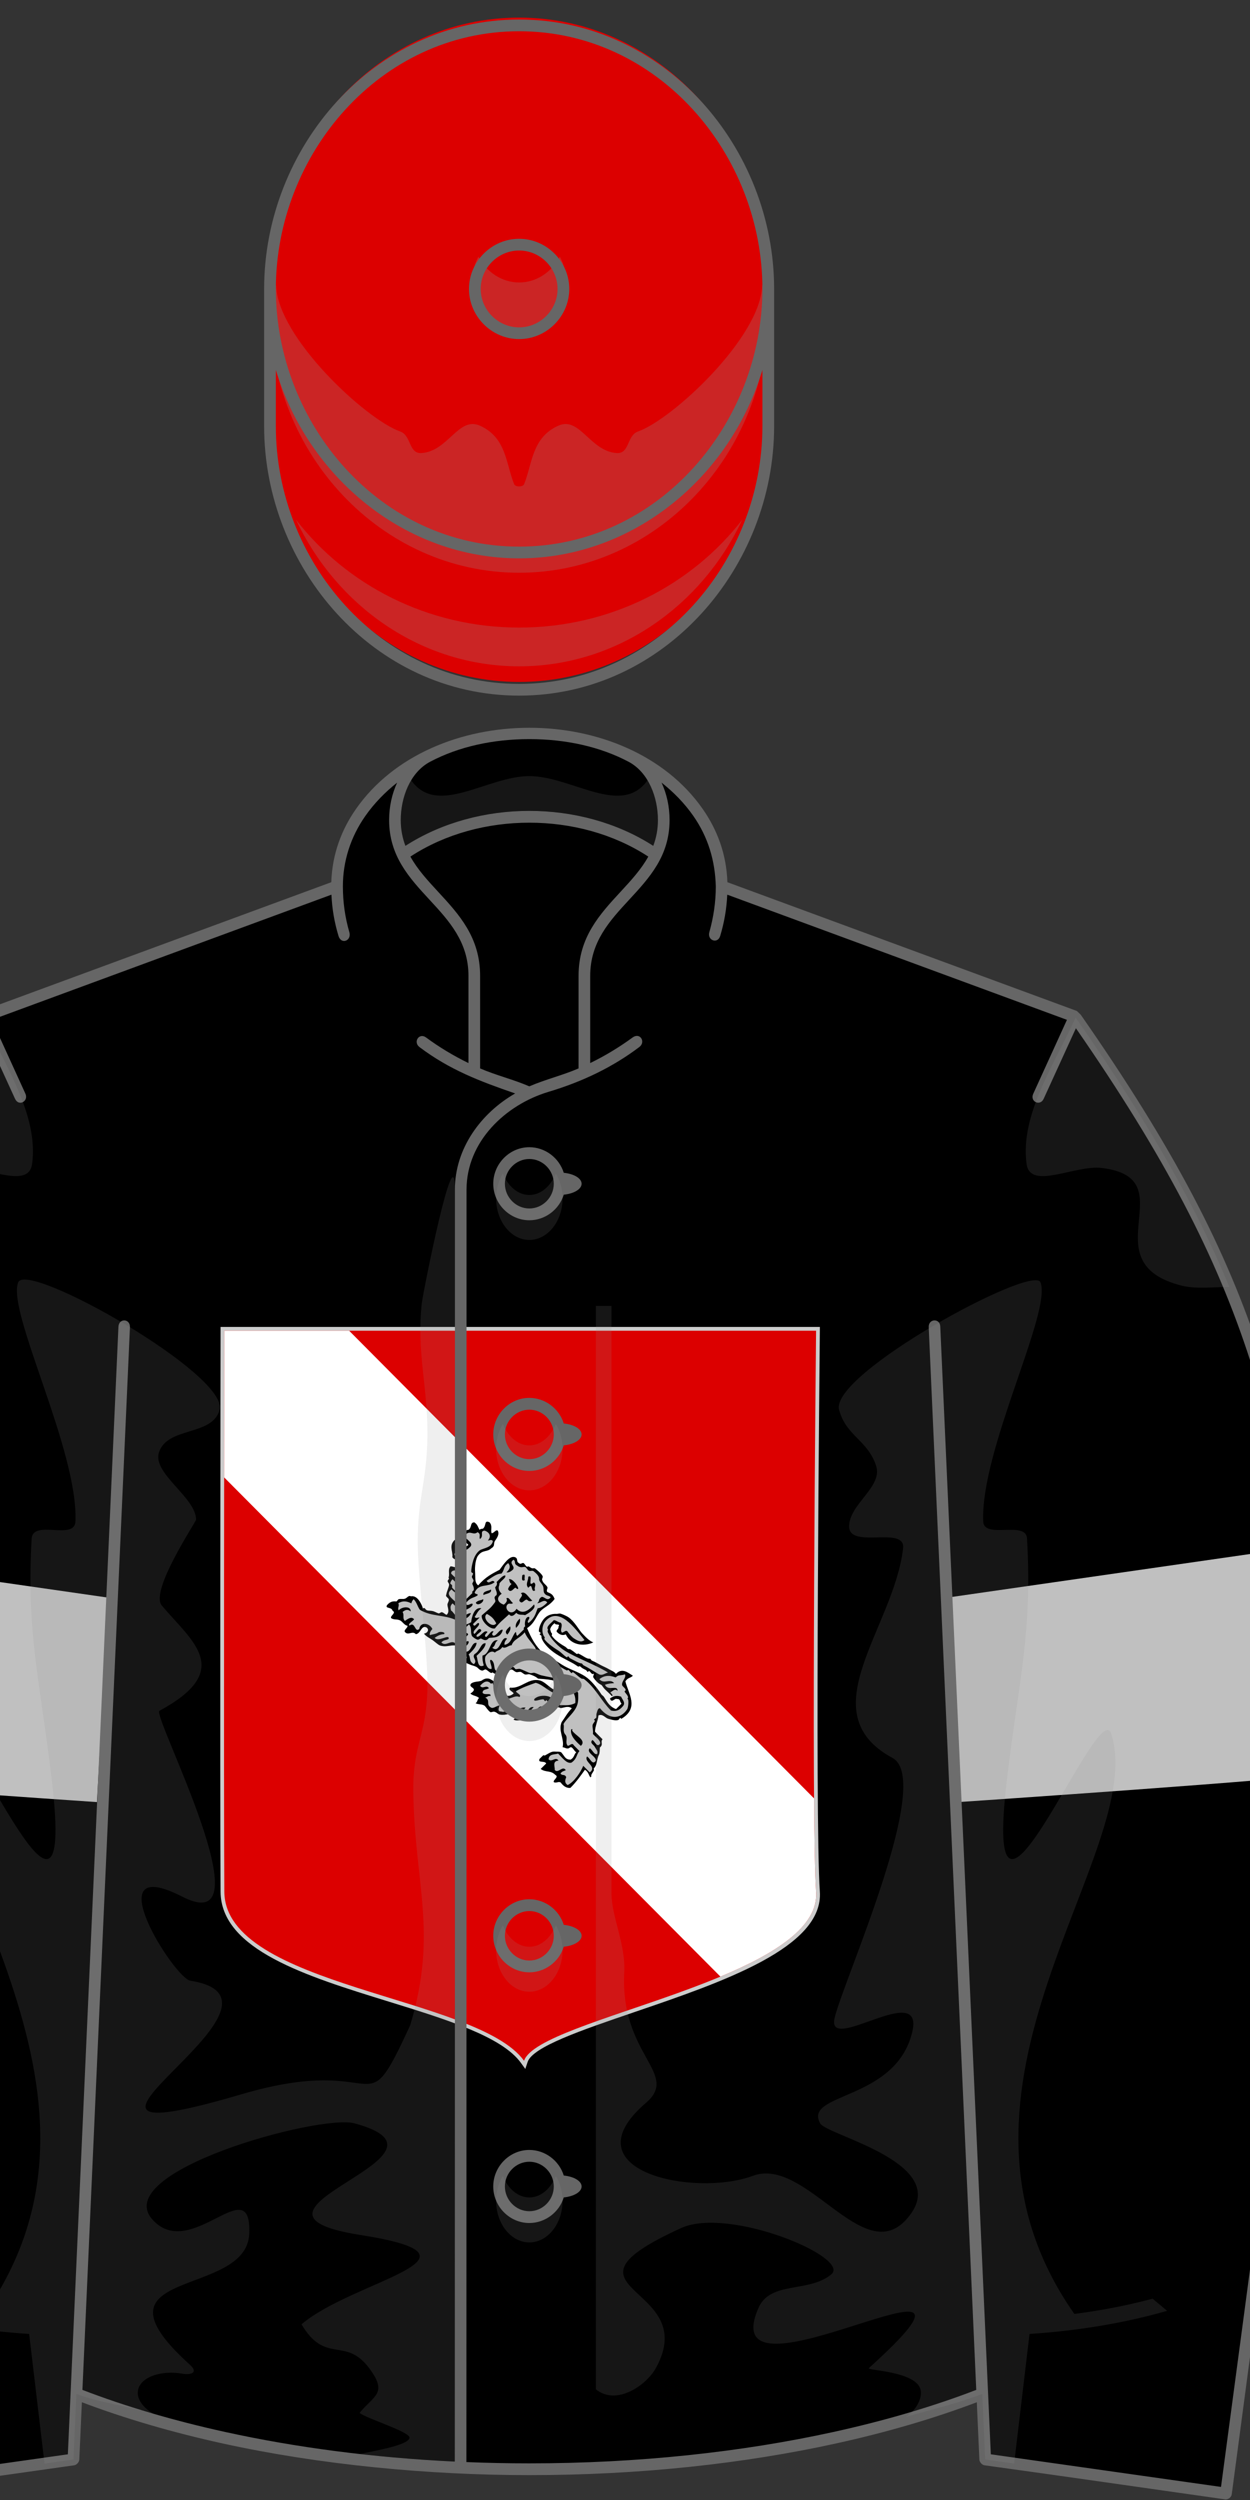 <?xml version="1.0"?>
<!DOCTYPE svg PUBLIC '-//W3C//DTD SVG 1.0//EN'
          'http://www.w3.org/TR/2001/REC-SVG-20010904/DTD/svg10.dtd'>
<svg stroke-dasharray="none" shape-rendering="auto" xmlns="http://www.w3.org/2000/svg" font-family="&apos;Dialog&apos;" text-rendering="auto" fill-opacity="1" contentScriptType="text/ecmascript" color-interpolation="auto" color-rendering="auto" preserveAspectRatio="xMidYMid meet" font-size="12" fill="black" xmlns:xlink="http://www.w3.org/1999/xlink" stroke="black" image-rendering="auto" stroke-miterlimit="10" zoomAndPan="magnify" version="1.0" stroke-linecap="square" stroke-linejoin="miter" contentStyleType="text/css" font-style="normal" stroke-width="1" stroke-dashoffset="0" font-weight="normal" stroke-opacity="1" viewBox="230 200 160 320">
<rect x="230" y="200" width="160" height="320" fill="#333333" stroke="none"/>
<!--Generated by the Batik Graphics2D SVG Generator--><defs id="genericDefs"/>
  <g>
  <defs id="defs1">
    <clipPath clipPathUnits="userSpaceOnUse" id="clipPath1">
      <path d="M227.929 330.111 C204.14 364.205 200.703 381.977 195.739 422.865 L208.585 519.176 L239.403 514.811 L245.914 369.549 L227.929 330.111 ZM367.582 330.111 L349.596 369.549 L356.108 514.811 L386.926 519.176 L399.772 422.865 C394.809 381.977 391.371 364.205 367.582 330.111 Z"/>
      </clipPath>
    </defs>
    <g>
    <path d="M355.731 506.441 L356.107 514.837 L386.925 519.202 L399.771 422.891 C394.808 382.002 391.371 364.231 367.582 330.137 L322.585 313.557 C322.536 300.809 308.787 293.878 297.756 293.878 C286.73 293.878 272.972 300.816 272.926 313.558 L227.929 330.138 C204.139 364.232 200.702 382.003 195.739 422.892 L208.585 519.203 L239.403 514.838 L239.779 506.442 C258.207 513.635 278.124 516.092 297.756 516.092 C317.328 516.092 337.37 513.609 355.731 506.441 L355.731 506.441 Z" stroke="none" fill-rule="evenodd"/>
      <path fill="rgb(204,204,204)" d="M137.638 428.523 C132.588 421.517 117.952 416.995 102.457 412.208 C80.587 405.45 57.972 398.463 57.856 383.049 C57.668 357.96 57.854 235.296 57.856 234.06 L57.857 233.061 L217.009 233.061 L217 234.072 C216.986 235.369 215.639 363.984 216.998 382.969 C218.063 397.848 191.22 407.006 167.538 415.086 C153.754 419.789 140.734 424.232 139.399 428.253 L138.782 430.109 L137.638 428.523 Z" fill-rule="evenodd" transform="translate(253,365) scale(0.482,0.482) translate(-47,-223)" stroke="none"/>
      <path fill="rgb(220,0,0)" d="M216 383.041 C217.667 406.333 142.231 416.544 138.449 427.938 C126 410.667 59.047 408.415 58.857 383.041 C58.667 357.667 58.857 234.062 58.857 234.062 L216 234.062 C216 234.062 214.623 363.795 216 383.041 Z" fill-rule="evenodd" transform="translate(253,365) scale(0.482,0.482) translate(-47,-223)" stroke="none"/>
      <path fill="white" d="M216 383.041 C215.708 378.97 215.541 369.941 215.457 358.255 L91.996 234.062 L58.857 234.062 C58.857 234.062 58.832 250.702 58.809 273.017 L190.598 405.587 C205.042 399.551 216.666 392.339 216 383.041 Z" fill-rule="evenodd" transform="translate(253,365) scale(0.482,0.482) translate(-47,-223)" stroke="none"/>
      <path fill="silver" d="M156.058 352.674 C155.573 351.996 155.591 351.284 154.621 350.643 C153.479 352.239 152.375 353.832 150.754 355.464 C149.855 355.556 148.997 355.139 148.196 354.047 C147.607 353.626 146.926 354.339 146.337 353.916 C146.158 353.306 147.815 352.562 146.758 352.017 C145.527 350.733 144.134 351.425 142.879 350.429 C143.363 349.95 143.848 349.469 144.334 348.989 C143.927 348.131 142.061 348.97 142.561 347.783 C142.861 347.507 143.13 347.192 143.433 346.919 C143.732 346.648 143.845 346.95 143.972 346.878 C145.782 345.865 145.795 345.771 146.994 345.857 C147.385 345.885 147.931 345.795 148.316 346.027 C149.353 347.241 149.369 347.942 150.829 347.982 C151.895 347.282 151.636 346.675 152.327 346.003 C151.726 345.73 151.227 344.19 150.556 344.796 C149.889 345.319 149.316 344.705 148.696 344.665 C149.218 342.4 147.457 340.303 148.437 338.006 C149.343 336.783 149.912 335.585 151.141 334.338 C150.221 333.614 149.198 334.121 148.207 334.285 C147.269 333.766 146.262 334.089 145.27 334.23 C144.591 334.903 143.914 335.576 143.235 336.249 C141.937 336.358 140.762 336.827 139.428 337.06 C139.184 337.104 138.897 336.797 138.643 336.851 C138.215 336.942 137.916 337.402 137.523 337.467 C136.951 337.562 136.18 337.651 135.663 337.335 C136.423 336.657 136.743 336.009 136.624 335.395 C135.06 335.521 133.614 336.292 132.032 335.998 C131.469 335.894 131.398 335.539 130.754 335.289 C130.296 335.114 130.141 335.288 129.678 335.368 C129.217 335.448 128.21 333.793 127.95 333.624 C127.192 333.136 126.343 333.391 125.596 332.994 C126.202 332.507 125.959 332.078 126.512 331.595 C125.764 330.936 124.95 331.083 124.203 330.425 C126.668 328.785 123.332 328.953 124.42 327.74 C125.361 327.129 126.234 327.356 127.153 327.007 C128.104 326.283 129 326.217 129.842 326.812 C131.361 327.358 132.785 332.894 135.696 330.39 C135.497 329.87 134.08 329.44 134.753 328.857 C137.692 329.213 139.575 326.167 142.658 326.945 C144.866 327.504 147.021 331.766 149.226 328.338 C146.959 326.642 144.553 326.644 142.165 326.447 C141.558 325.901 140.677 325.53 139.854 325.28 C139.66 325.221 139.016 325.42 138.779 325.359 C138.22 325.216 138.04 324.798 137.5 324.651 C137.291 324.595 136.67 324.793 136.424 324.73 C135.868 324.585 135.687 324.159 135.146 324.021 C134.921 323.963 134.949 324.249 134.608 324.059 C133.805 323.617 133.453 323.573 132.749 323.928 C132.786 324.549 133.014 325.156 132.863 325.789 C132.146 325.521 130.671 325.274 130.263 324.91 C129.978 324.655 129.905 325.006 129.725 324.95 C129.172 324.78 128.745 324.15 128.2 323.992 C128.075 323.957 127.534 324.332 127.371 324.32 C126.633 324.266 126.243 323.584 125.846 323.361 C125.236 323.025 124.642 322.97 124.03 322.694 C122.982 322.22 122.005 321.914 121.472 321.277 C120.621 320.26 121.031 318.762 120.166 317.632 C118.73 317.539 117.62 318.158 116.154 317.658 C115.611 317.471 114.732 316.608 114.136 316.203 C113.282 315.62 112.493 315.288 111.87 314.499 C112.691 314.462 113.444 313.488 112.538 312.847 C111.108 312.213 111.11 314.41 109.718 314.656 C108.825 313.594 107.72 315.127 106.827 314.064 C106.414 313.56 107.66 312.936 107.496 312.415 C106.61 312.256 106.23 311.323 105.477 310.96 C104.681 310.572 103.72 310.907 103.123 310.329 C102.943 309.718 104.602 308.975 103.544 308.431 C103.242 307.31 101.498 307.952 102.063 306.936 C103.109 305.771 103.874 305.934 104.547 305.955 C104.697 305.959 104.972 305.433 105.129 305.378 C105.676 305.189 106.261 305.382 106.742 305.26 C107.414 305.088 107.757 304.226 108.399 304.606 C110.084 304.238 111.219 306.569 111.609 307.844 C112.073 307.379 112.207 308.145 112.64 308.302 C113.102 308.47 113.487 308.394 113.963 308.473 C114.775 308.609 115.036 308.907 115.778 309.142 C115.913 309.184 116.435 308.776 116.607 308.814 C117.159 308.939 117.366 309.351 117.885 309.522 C118.772 308.714 118.139 307.639 118.105 306.836 C118.088 306.454 118.549 305.846 118.483 305.473 C118.39 304.946 117.508 304.721 117.787 304.19 C117.949 303.187 118.579 302.053 118.543 301.462 C118.509 300.92 117.848 300.721 118.383 300.139 C118.706 299.79 118.357 299.853 118.427 299.601 C118.739 298.488 118.157 297.489 118.938 296.626 C119.83 296.618 120.642 297.568 121.67 295.893 C121.759 294.415 120.141 295.382 119.404 294.189 C119.655 292.657 118.366 291.238 120.045 289.602 C120.435 289.831 120.623 290.401 121.032 290.598 C121.159 290.659 121.93 290.435 122.108 290.52 C122.492 290.702 122.003 291.373 122.558 291.555 C122.751 291.618 123.425 291.155 123.677 290.939 C123 290.187 121.902 289.466 121.991 288.659 C123.03 287.876 122.59 286.989 123.736 286.929 C124.691 286.122 124.075 285.011 125.234 284.95 C126.204 285.592 126.185 286.305 126.672 286.982 C126.801 286.591 127.442 286.698 127.501 286.655 C128.54 285.87 127.758 284.277 129.246 284.925 C130.142 285.839 129.528 286.863 129.811 287.821 C130.332 287.989 130.967 286.749 131.468 287.166 C131.98 288.186 131.206 289.135 130.712 289.893 C130.247 290.604 130.849 291.198 129.752 291.832 C128.498 293.004 127.416 292.071 126.104 293.967 C125.333 295.432 125.384 297.512 125.462 298.553 C125.543 299.644 125.289 300.988 126.274 301.699 C128.244 299.393 130.095 298.535 131.958 297.546 C132.93 296.224 134.744 293.399 136.232 294.298 C136.946 294.779 136.238 295.365 137.175 295.831 C137.423 296.233 138.002 295.661 138.25 295.752 C138.667 295.909 138.821 296.596 139.238 296.75 C139.4 296.808 139.469 296.542 139.776 296.71 C140.202 296.946 140.381 297.19 140.807 297.168 C141.234 297.147 141.154 297.019 141.593 297.377 C142.167 297.848 142.945 298.505 143.322 299.121 C143.582 299.551 143.152 299.832 143.233 300.197 C143.459 301.204 144.345 301.47 144.671 302.229 C144.782 302.488 144.11 303.293 144.83 303.552 C145.833 303.956 146.162 304.288 146.558 305.294 C145.33 306.988 143.854 307.411 142.823 308.505 C141.695 309.701 141.311 311.727 139.246 313.037 C140.391 315.791 141.543 317.876 143.515 319.671 C144.232 320.323 145.351 320.734 146.32 321.335 C147.339 321.97 148.351 322.711 149.37 323.25 C151.386 324.315 153.572 324.956 155.268 326.292 C156.805 327.503 158.485 329.812 158.928 330.565 C159.104 330.863 159.484 331.02 159.668 331.311 C160.566 332.733 161.206 333.951 162.878 334.549 C163.363 334.07 163.847 333.588 164.331 333.109 C164.934 330.75 162.633 331.955 162.184 331.375 C161.428 330.397 159.337 328.321 158.609 327.918 C157.917 327.534 157.202 326.687 156.881 326.174 C156.638 325.787 157.104 325.486 156.968 325.101 C156.441 325.561 156.174 324.657 155.69 324.393 C155.664 324.377 155.44 324.674 155.399 324.681 C155.279 324.702 155.014 324.239 154.905 324.183 C154.168 323.797 154.033 323.808 153.38 323.225 C153.154 323.024 152.9 323.298 152.842 323.265 C152.346 322.97 151.944 322.645 151.317 322.308 C149.493 321.324 147.338 320.323 145.71 318.977 C144.335 317.842 142.914 316.087 143.081 315.163 C143.107 315.019 142.627 314.806 142.587 314.665 C142.573 314.618 142.867 314.435 142.878 314.376 C142.907 314.212 142.39 314.045 142.384 313.878 C142.346 312.755 143.148 311.094 144.013 310.288 C145.037 309.337 146.429 309.215 147.036 309.266 C147.324 309.291 147.817 309.116 148.111 309.189 C148.675 309.331 146.751 312.443 146.569 311.704 C145.816 312.293 145.492 312.851 145.362 313.395 C145.576 313.807 145.442 314.009 145.811 314.431 C146.007 314.654 145.738 314.917 145.768 314.968 C146.655 316.439 148.827 317.663 149.268 317.917 C149.889 318.273 149.92 318.732 150.547 318.626 C150.775 318.587 152.313 319.826 152.32 319.831 C152.579 320.063 152.737 319.739 152.857 319.793 C154.124 320.356 155.109 321.313 155.953 321.168 C156.084 321.147 156.32 321.617 156.446 321.667 C157.285 321.997 158.137 322.491 158.756 322.834 C159.42 323.202 160.251 323.511 161.067 324.001 C161.6 324.322 162.513 324.635 162.838 325.207 C164.49 323.522 165.902 324.784 167.343 325.68 C166.664 326.367 166.061 326.1 165.351 327.161 C166.076 330.304 169.161 334.257 164.272 337.12 C164.238 337.141 164.068 336.873 164.024 336.87 C163.865 336.867 163.61 337.406 163.442 337.448 C162.594 337.659 161.534 337.318 160.797 337.107 C159.986 336.873 159.333 335.711 158.196 336.227 C158.108 337.658 157.249 339.144 157.308 340.565 C157.966 341.229 159.6 343.96 158.572 344.746 C158.511 345.374 158.579 345.659 158.44 346.357 C158.385 346.634 158.186 346.926 158.105 347.185 C157.756 348.293 157.768 349.426 157.057 350.198 C156.743 350.54 157.096 350.511 157.013 350.735 C156.799 351.331 156.025 352.119 156.344 352.386 C156.251 352.481 156.155 352.577 156.058 352.674 Z" fill-rule="evenodd" transform="translate(253,365) scale(0.482,0.482) translate(-47,-223)" stroke="none"/>
      <path fill="silver" d="M114.72 315.627 C115.682 316.865 118.675 314.441 118.439 315.889 C117.779 316.332 117.177 316.078 116.491 316.832 C117.636 318.097 119.052 316.02 120.211 317.097 C120.902 316.423 120.642 315.818 121.71 315.118 C122.318 315.303 123.076 313.651 123.615 314.712 C122.708 315.99 121.923 315.787 121.041 316.771 C121.254 317.288 121.233 317.824 121.447 318.344 C122.197 317.893 123.052 316.14 123.73 316.573 C123.981 317.444 121.996 318.48 121.36 319.416 C121.846 320.093 121.828 320.808 122.797 321.448 C123.971 320.651 122.366 320.055 122.973 319.3 C124.442 319.451 124.484 316.726 125.837 316.953 C125.817 317.934 124.862 318.984 123.713 320.047 C124.373 320.888 123.696 321.828 125.108 322.614 C126.284 321.638 124.458 320.883 125.327 319.928 C126.877 319.086 126.869 316.991 128.235 317.045 C128.235 318.113 127.04 319.271 125.821 320.427 C126.217 321.271 126.018 323.836 127.753 322.957 C127.504 322.084 127.328 321.205 127.434 320.309 C129.566 319.905 129.258 315.913 131.505 316.273 C130.437 316.975 131.075 317.551 130.006 318.253 C132.152 320.037 132.307 314.781 133.945 315.828 C133.437 316.4 133.135 316.956 133.277 317.479 C135.123 317.15 135.216 315.163 136.227 314.06 C136.528 314.393 136.197 314.773 136.678 315.094 C137.26 314.518 137.841 313.942 138.423 313.364 C138.294 313.108 138.379 312.834 138.757 312.54 C138.509 311.914 138.756 309.897 139.761 310.063 C140.195 310.565 138.97 311.189 139.629 311.675 C141.403 310.299 141.517 309.044 142.087 307.756 C142.891 307.724 143.739 307.154 144.616 306.237 C143.814 305.144 142.815 306.476 141.927 306.433 C142.729 305.841 142.108 305.351 143.134 304.743 C143.941 304.68 144.629 306.076 145.532 304.835 C144.956 304.241 144.304 304.599 143.76 303.628 C143.602 303.17 143.657 302.778 143.6 302.306 C143.482 301.321 142.406 300.783 142.454 299.985 C142.5 299.211 141.651 298.462 141.016 297.954 C140.623 297.639 140.108 298.015 139.693 297.782 C139.316 297.571 139.117 296.935 138.705 296.786 C138.545 296.729 137.847 296.901 137.63 296.865 C137.225 296.798 136.971 296.708 136.598 296.405 C135.66 295.94 136.369 295.355 135.654 294.874 C134.167 295.871 136.357 296.601 135.435 297.56 C134.859 298.062 134.3 298.359 133.778 298.214 C134.79 297.339 134.884 296.531 134.244 295.777 C132.821 296.77 133.35 297.623 132.411 298.581 C131.169 298.522 129.829 299.668 128.516 300.468 C129.127 301.704 129.997 299.781 130.623 300.849 C128.817 302.334 126.394 301.014 125.317 303.639 C125.627 304.182 126.381 303.85 126.058 304.388 C125.023 305.065 124.057 304.899 122.946 306.482 C123.484 307.535 124.213 306.251 124.806 306.614 C124.839 308.111 120.525 308.315 122.102 310.284 C122.873 309.573 123.628 309.052 124.341 309.053 C123.718 310.897 120.935 310.676 121.637 312.72 C122.581 312.072 123.466 312.138 124.412 311.45 C124.494 310.391 125.161 307.301 127.117 307.781 C126.03 308.572 125.932 309.293 125.328 310.049 C125.727 310.623 126.21 310.153 126.651 310.219 C126.069 310.796 125.488 311.372 124.906 311.949 C125.331 313.283 126.042 311.12 126.519 311.831 C126.617 312.714 124.412 313.764 125.224 314.596 C125.781 314.315 126.437 312.817 126.925 313.405 C127.742 313.968 125.147 314.78 125.966 315.343 C126.847 315.449 127.917 313.253 128.741 314.073 C128.308 314.549 127.699 315.04 128.362 315.436 C129.016 315.074 129.772 313.442 130.353 313.956 C130.027 314.336 129.739 314.713 130.267 315.03 C131.044 315.323 132.028 313.099 132.796 313.51 C132.224 315.842 130.055 315.478 129.148 315.646 C129.085 315.659 128.91 315.887 128.857 315.934 C128.112 316.609 127.517 315.967 126.997 315.803 C126.86 315.758 126.342 316.174 126.168 316.129 C125.531 315.969 124.901 315.44 124.643 315.172 C124.116 314.143 124.701 313.031 123.83 312.027 C123.431 312.396 123.072 312.814 122.667 313.178 C122.427 313.398 122.165 313.193 122.13 313.218 C121.62 313.591 121.099 314.773 120.429 314.41 C120.927 313.217 121.013 312.053 120.444 310.936 C117.273 309.409 113.923 310.079 110.782 308.168 C110.116 307.236 110.002 306.267 109.141 305.351 C108.73 305.738 108.619 306.101 108.516 306.464 C107.404 305.899 106.265 305.657 105.042 306.45 C105.46 307.043 104.74 307.719 105.158 308.311 C106.149 307.248 108.441 307.165 108.341 308.613 C107.677 308.013 106.96 308.067 106.191 308.77 C106.715 309.532 106.067 310.381 106.8 311.128 C107.648 310.566 108.506 309.858 109.241 310.683 C108.954 311.238 107.45 311.881 108.035 312.373 C109.595 311.182 109.404 314.42 110.636 313.252 C110.896 311.348 113.255 311.574 114.108 313.266 C113.601 313.838 113.299 314.393 113.439 314.919 C114.175 314.633 114.884 314.678 115.634 314.223 C116.06 313.85 117.733 314.072 117.204 314.643 C116.402 314.65 115.573 315 114.72 315.627 Z" fill-rule="evenodd" transform="translate(253,365) scale(0.482,0.482) translate(-47,-223)" stroke="none"/>
      <path fill="silver" d="M119.244 302.744 C116.576 304.632 121.796 305.94 120.71 307.713 C120.298 307.297 119.887 306.883 119.475 306.468 C118.705 307.147 118.943 307.753 119.053 308.366 C119.739 308.711 120.315 310.359 121.072 309.822 C120.578 308.999 122.009 308.302 122.323 307.595 C122.378 307.471 122.086 306.966 122.12 306.807 C122.21 306.398 122.887 306.076 122.745 305.695 C123.424 305.021 124.102 304.349 124.781 303.677 C124.365 303.443 125.095 303.116 125.115 302.851 C125.171 302.077 124.856 301.758 124.708 301.279 C124.672 301.159 125.059 300.612 125.043 300.452 C125.004 300.051 124.631 299.766 124.593 299.417 C124.577 299.264 124.897 298.761 124.928 298.591 C124.957 298.425 124.436 298.262 124.434 298.093 C124.425 297.186 124.673 296.008 124.944 295.118 C125.246 294.125 125.836 292.962 126.776 292.313 C127.852 291.77 129.845 291.615 130.178 289.929 C129.779 289.353 129.296 289.825 128.855 289.759 C129.948 288.558 129.092 287.5 127.999 287.151 C126.538 287.253 127.915 288.512 126.749 289.378 C126.402 288.781 127.133 288.104 126.096 287.557 C125.039 288.49 124.173 287.107 123.117 288.04 C123.245 288.298 123.16 288.571 122.782 288.866 C123.439 289.709 125.027 290.483 124.177 291.435 C122.094 293.498 122.497 291.26 121.241 291.382 C121.673 292.063 119.705 292.919 119.99 293.611 C120.702 294.711 121.567 293.942 122.301 294.777 C122.493 295.297 122.449 295.836 122.17 296.389 C121.038 298.474 119.311 297.039 119.059 298.485 C119.794 299.589 122.073 300.582 121.193 301.801 C120.617 301.22 120.042 300.639 119.464 300.057 C119.053 300.444 118.943 300.807 118.839 301.171 C118.962 301.364 119.223 301.469 119.332 301.669 C119.4 301.793 119.34 302.277 119.288 302.208 C119.919 303.058 121.888 304.383 120.435 304.527 C121.046 303.861 119.51 303.35 119.244 302.744 Z" fill-rule="evenodd" transform="translate(253,365) scale(0.482,0.482) translate(-47,-223)" stroke="none"/>
      <path fill="silver" d="M144.219 311.074 C143.046 312.331 143.126 314.524 143.869 315.373 C144.072 315.604 143.787 315.843 143.824 315.909 C144.457 317.033 146.876 318.59 147.325 318.858 C148.504 319.567 148.864 320.254 149.839 320.813 C149.864 320.826 150.09 320.53 150.13 320.523 C150.251 320.503 150.512 320.964 150.623 321.02 C151.601 321.519 153.227 322.482 153.717 322.399 C153.839 322.378 154.101 322.841 154.211 322.897 C155.792 323.702 157.125 324.624 158.293 325.27 C159.175 325.758 159.86 325.073 160.735 324.825 C157.218 322.66 152.357 320.98 149.185 318.99 C147.603 317.999 145.813 316.071 145.234 315.006 C144.854 314.304 144.535 314.017 144.828 313.433 C144.163 312.681 145.589 311.776 146.37 310.917 C146.99 310.951 147.565 311.554 148.186 311.585 C148.933 312.422 147.843 313.392 148.505 314.232 C149.04 314.23 149.654 313.246 150.118 314.116 C150.624 314.768 151.182 315.469 151.847 315.859 C152.531 316.261 153.527 316.992 154.491 316.201 C151.896 312.985 147.761 307.278 144.219 311.074 Z" fill-rule="evenodd" transform="translate(253,365) scale(0.482,0.482) translate(-47,-223)" stroke="none"/>
      <path fill="silver" d="M128.124 331.475 C129.605 332.256 128.296 333.243 129.519 334.042 C130.269 334.663 131.163 333.54 131.96 333.599 C131.676 334.327 131.392 335.267 132.367 335.171 C133.055 335.464 133.8 335.066 134.559 334.479 C135.887 335.686 137.467 333.791 138.861 334.165 C138.048 335.114 136.839 336.094 137.568 336.929 C139.332 336.507 139.313 333.642 141.012 334.009 C140.299 334.774 139.563 335.538 140.3 336.197 C141.241 335.569 142.295 333.593 143.163 333.852 C142.783 334.503 142.082 335.177 142.202 335.792 C143.008 335.758 143.909 334.534 144.776 333.733 C145.358 333.164 145.819 334.047 146.433 333.079 C145.976 332.067 145.016 332.635 144.865 332.66 C144.72 332.683 144.51 332.202 144.371 332.16 C144.323 332.147 144.137 332.439 144.079 332.45 C143.919 332.476 143.746 331.971 143.585 331.953 C142.805 331.858 140.772 332.872 141.188 331.858 C142.251 330.777 144.441 330.879 145.243 331.295 C146.868 332.142 147.291 332.382 148.003 333.498 C149.34 333.484 150.657 333.714 152.058 332.935 C152.188 331.413 151.894 329.921 150.011 328.544 C149.21 329.138 149.831 329.625 148.804 330.233 C148.548 330.104 148.273 330.185 147.976 330.56 C145.729 330.791 143.724 328.082 141.539 327.558 C139.795 328.19 138.057 328.746 136.276 329.811 C136.476 330.331 137.894 330.761 137.221 331.344 C135.92 330.645 134.48 332.42 132.92 331.658 C131.376 330.901 130.922 329.152 130.045 327.594 C129.853 327.757 129.664 327.899 129.507 327.633 C128.678 326.873 127.761 327.192 126.774 328.367 C127.491 329.404 128.412 327.957 129.128 328.996 C128.384 329.455 127.484 329.216 127.429 330.188 C127.918 331.044 129.9 330.05 129.491 331.106 C129.068 330.833 128.572 331.457 128.124 331.475 Z" fill-rule="evenodd" transform="translate(253,365) scale(0.482,0.482) translate(-47,-223)" stroke="none"/>
      <path d="M139.562 299.396 C141.126 298.616 139.1 302.513 141.043 300.891 C141.955 301.536 140.913 302.324 141.405 303.001 C140.153 303.885 140.904 300.681 139.589 302.33 C138.681 301.418 139.66 300.368 139.562 299.396 Z" fill-rule="evenodd" transform="translate(253,365) scale(0.482,0.482) translate(-47,-223)" stroke="none"/>
      <path d="M137.992 298.977 C139.126 298.338 138.316 299.971 138.689 300.261 C137.556 300.899 137.986 299.292 137.992 298.977 Z" fill-rule="evenodd" transform="translate(253,365) scale(0.482,0.482) translate(-47,-223)" stroke="none"/>
      <path d="M134.431 300.036 C135.345 299.816 136.881 301.798 136.9 302.526 C136.625 302.949 136.356 302.259 136.116 302.316 C135.715 302.414 134.885 303.901 134.212 302.723 C134.279 302.272 134.604 301.803 135.128 301.32 C134.489 300.923 134.673 300.463 134.431 300.036 Z" fill-rule="evenodd" transform="translate(253,365) scale(0.482,0.482) translate(-47,-223)" stroke="none"/>
      <path d="M140.648 305.726 C140.183 305.972 139.734 305.999 139.325 305.555 C138.825 305.138 138.189 306.378 137.668 306.21 C136.224 305.514 138.747 304.529 137.597 303.812 C138.738 302.936 139.637 305.017 140.648 305.726 Z" fill-rule="evenodd" transform="translate(253,365) scale(0.482,0.482) translate(-47,-223)" stroke="none"/>
      <path d="M133.444 299.039 C133.848 299.811 131.615 300.775 131.902 301.557 C131.518 302.386 131.744 303.169 132.511 303.914 C130.609 305.22 131.893 306.45 133.076 306.811 C133.808 306.223 134.11 305.666 133.746 305.16 C134.419 304.554 134.916 306.096 135.517 306.367 C134.937 306.935 134.475 306.053 133.861 307.02 C133.326 308.29 135.227 309.931 136.462 307.901 C137.855 309.386 139.425 308.705 141.098 306.76 C141.805 307.83 139.552 309.114 138.728 309.605 C137.948 309.334 137.113 309.745 136.374 308.973 C135.684 309.799 135.032 310.122 134.47 309.379 C132.61 311.091 132.214 311.262 130.69 313.126 C129.312 313.449 126.899 311.016 127.234 309.64 C128.922 308.146 129.471 307.925 130.723 306.182 C131.182 305.525 129.996 304.988 131.145 304.281 C131.431 303.549 130.812 302.882 130.783 302.171 C131.291 301.69 131.352 301.24 131.162 300.809 C131.936 300.045 132.729 299.068 133.444 299.039 ZM128.6 309.273 C127.022 310.303 130.026 313.334 131.069 311.763 C130.369 310.483 129.873 309.985 128.6 309.273 Z" fill-rule="evenodd" transform="translate(253,365) scale(0.482,0.482) translate(-47,-223)" stroke="none"/>
      <path d="M129.664 302.787 C129.978 303.88 128.181 303.876 127.673 304.267 C127.358 303.174 129.155 303.179 129.664 302.787 Z" fill-rule="evenodd" transform="translate(253,365) scale(0.482,0.482) translate(-47,-223)" stroke="none"/>
      <path d="M137.318 310.508 C137.57 311.291 137.213 312.118 136.314 312.985 C136.062 312.201 136.419 311.375 137.318 310.508 Z" fill-rule="evenodd" transform="translate(253,365) scale(0.482,0.482) translate(-47,-223)" stroke="none"/>
      <path d="M127.584 305.343 C127.923 306.141 126.025 307.369 125.637 306.284 C126.322 305.529 126.925 305.784 127.584 305.343 Z" fill-rule="evenodd" transform="translate(253,365) scale(0.482,0.482) translate(-47,-223)" stroke="none"/>
      <path d="M134.745 312.565 C135.032 313.255 134.628 313.997 134.033 314.753 C133.127 314.106 133.864 313.342 134.745 312.565 Z" fill-rule="evenodd" transform="translate(253,365) scale(0.482,0.482) translate(-47,-223)" stroke="none"/>
      <path d="M156.058 352.674 C155.573 351.996 155.591 351.284 154.621 350.643 C153.479 352.239 152.375 353.832 150.754 355.464 C149.855 355.556 148.997 355.139 148.196 354.047 C147.607 353.626 146.926 354.339 146.337 353.916 C146.158 353.306 147.815 352.562 146.758 352.017 C145.527 350.733 144.134 351.425 142.879 350.429 C143.363 349.95 143.848 349.469 144.334 348.989 C143.927 348.131 142.061 348.97 142.561 347.783 C142.861 347.507 143.13 347.192 143.433 346.919 C143.732 346.648 143.845 346.95 143.972 346.878 C145.782 345.865 145.795 345.771 146.994 345.857 C147.385 345.885 147.931 345.795 148.316 346.027 C149.353 347.241 149.369 347.942 150.829 347.982 C151.895 347.282 151.636 346.675 152.327 346.003 C151.726 345.73 151.227 344.19 150.556 344.796 C149.889 345.319 149.316 344.705 148.696 344.665 C149.218 342.4 147.457 340.303 148.437 338.006 C149.343 336.783 149.912 335.585 151.141 334.338 C150.221 333.614 149.198 334.121 148.207 334.285 C147.269 333.766 146.262 334.089 145.27 334.23 C144.591 334.903 143.914 335.576 143.235 336.249 C141.937 336.358 140.762 336.827 139.428 337.06 C139.184 337.104 138.897 336.797 138.643 336.851 C138.215 336.942 137.916 337.402 137.523 337.467 C136.951 337.562 136.18 337.651 135.663 337.335 C136.423 336.657 136.743 336.009 136.624 335.395 C135.06 335.521 133.614 336.292 132.032 335.998 C131.469 335.894 131.398 335.539 130.754 335.289 C130.296 335.114 130.141 335.288 129.678 335.368 C129.217 335.448 128.21 333.793 127.95 333.624 C127.192 333.136 126.343 333.391 125.596 332.994 C126.202 332.507 125.959 332.078 126.512 331.595 C125.764 330.936 124.95 331.083 124.203 330.425 C126.668 328.785 123.332 328.953 124.42 327.74 C125.361 327.129 126.234 327.356 127.153 327.007 C128.104 326.283 129 326.217 129.842 326.812 C131.361 327.358 132.785 332.894 135.696 330.39 C135.497 329.87 134.08 329.44 134.753 328.857 C137.692 329.213 139.575 326.167 142.658 326.945 C144.866 327.504 147.021 331.766 149.226 328.338 C146.959 326.642 144.553 326.644 142.165 326.447 C141.558 325.901 140.677 325.53 139.854 325.28 C139.66 325.221 139.016 325.42 138.779 325.359 C138.22 325.216 138.04 324.798 137.5 324.651 C137.291 324.595 136.67 324.793 136.424 324.73 C135.868 324.585 135.687 324.159 135.146 324.021 C134.921 323.963 134.949 324.249 134.608 324.059 C133.805 323.617 133.453 323.573 132.749 323.928 C132.786 324.549 133.014 325.156 132.863 325.789 C132.146 325.521 130.671 325.274 130.263 324.91 C129.978 324.655 129.905 325.006 129.725 324.95 C129.172 324.78 128.745 324.15 128.2 323.992 C128.075 323.957 127.534 324.332 127.371 324.32 C126.633 324.266 126.243 323.584 125.846 323.361 C125.236 323.025 124.642 322.97 124.03 322.694 C122.982 322.22 122.005 321.914 121.472 321.277 C120.621 320.26 121.031 318.762 120.166 317.632 C118.73 317.539 117.62 318.158 116.154 317.658 C115.611 317.471 114.732 316.608 114.136 316.203 C113.282 315.62 112.493 315.288 111.87 314.499 C112.691 314.462 113.444 313.488 112.538 312.847 C111.108 312.213 111.11 314.41 109.718 314.656 C108.825 313.594 107.72 315.127 106.827 314.064 C106.414 313.56 107.66 312.936 107.496 312.415 C106.61 312.256 106.23 311.323 105.477 310.96 C104.681 310.572 103.72 310.907 103.123 310.329 C102.943 309.718 104.602 308.975 103.544 308.431 C103.242 307.31 101.498 307.952 102.063 306.936 C103.109 305.771 103.874 305.934 104.547 305.955 C104.697 305.959 104.972 305.433 105.129 305.378 C105.676 305.189 106.261 305.382 106.742 305.26 C107.414 305.088 107.757 304.226 108.399 304.606 C110.084 304.238 111.219 306.569 111.609 307.844 C112.073 307.379 112.207 308.145 112.64 308.302 C113.102 308.47 113.487 308.394 113.963 308.473 C114.775 308.609 115.036 308.907 115.778 309.142 C115.913 309.184 116.435 308.776 116.607 308.814 C117.159 308.939 117.366 309.351 117.885 309.522 C118.772 308.714 118.139 307.639 118.105 306.836 C118.088 306.454 118.549 305.846 118.483 305.473 C118.39 304.946 117.508 304.721 117.787 304.19 C117.949 303.187 118.579 302.053 118.543 301.462 C118.509 300.92 117.848 300.721 118.383 300.139 C118.706 299.79 118.357 299.853 118.427 299.601 C118.739 298.488 118.157 297.489 118.938 296.626 C119.83 296.618 120.642 297.568 121.67 295.893 C121.759 294.415 120.141 295.382 119.404 294.189 C119.655 292.657 118.366 291.238 120.045 289.602 C120.435 289.831 120.623 290.401 121.032 290.598 C121.159 290.659 121.93 290.435 122.108 290.52 C122.492 290.702 122.003 291.373 122.558 291.555 C122.751 291.618 123.425 291.155 123.677 290.939 C123 290.187 121.902 289.466 121.991 288.659 C123.03 287.876 122.59 286.989 123.736 286.929 C124.691 286.122 124.075 285.011 125.234 284.95 C126.204 285.592 126.185 286.305 126.672 286.982 C126.801 286.591 127.442 286.698 127.501 286.655 C128.54 285.87 127.758 284.277 129.246 284.925 C130.142 285.839 129.528 286.863 129.811 287.821 C130.332 287.989 130.967 286.749 131.468 287.166 C131.98 288.186 131.206 289.135 130.712 289.893 C130.247 290.604 130.849 291.198 129.752 291.832 C128.498 293.004 127.416 292.071 126.104 293.967 C125.333 295.432 125.384 297.512 125.462 298.553 C125.543 299.644 125.289 300.988 126.274 301.699 C128.244 299.393 130.095 298.535 131.958 297.546 C132.93 296.224 134.744 293.399 136.232 294.298 C136.946 294.779 136.238 295.365 137.175 295.831 C137.423 296.233 138.002 295.661 138.25 295.752 C138.667 295.909 138.821 296.596 139.238 296.75 C139.4 296.808 139.469 296.542 139.776 296.71 C140.202 296.946 140.381 297.19 140.807 297.168 C141.234 297.147 141.154 297.019 141.593 297.377 C142.167 297.848 142.945 298.505 143.322 299.121 C143.582 299.551 143.152 299.832 143.233 300.197 C143.459 301.204 144.345 301.47 144.671 302.229 C144.782 302.488 144.11 303.293 144.83 303.552 C145.833 303.956 146.162 304.288 146.558 305.294 C145.33 306.988 143.854 307.411 142.823 308.505 C141.695 309.701 141.311 311.727 139.246 313.037 C140.391 315.791 141.543 317.876 143.515 319.671 C144.232 320.323 145.351 320.734 146.32 321.335 C147.339 321.97 148.351 322.711 149.37 323.25 C151.386 324.315 153.572 324.956 155.268 326.292 C156.805 327.503 158.485 329.812 158.928 330.565 C159.104 330.863 159.484 331.02 159.668 331.311 C160.566 332.733 161.206 333.951 162.878 334.549 C163.363 334.07 163.847 333.588 164.331 333.109 C163.749 332.458 164.112 331.797 163.098 331.864 C162.504 331.5 161.745 333.163 161.238 331.731 C162.28 330.967 163.265 330.899 164.217 331.249 C164.54 332.025 165.387 332.766 164.826 333.608 C163.629 335.172 162.562 335.154 161.512 334.916 C158.839 332.23 157.545 329.036 154.44 326.619 C154.156 326.398 153.916 326.566 153.655 326.409 C152.597 325.774 152.164 325.129 151.388 324.705 C151.363 324.691 151.138 324.986 151.097 324.992 C150.972 325.015 150.456 324.334 150.357 324.246 C150.106 324.022 149.922 324.336 149.82 324.285 C148.058 323.428 146.688 322.334 145.243 321.414 C144.11 320.693 142.795 320.109 141.947 319.251 C141.489 318.788 141.619 318.463 141.25 317.967 C140.019 316.31 139.228 315.613 138.621 314.153 C137.268 315.809 135.746 315.913 135.132 317.611 C134.336 317.552 133.442 318.675 132.691 318.056 C131.981 319.117 131.379 318.852 130.699 319.537 C129.943 318.981 129.113 319.332 128.215 320.518 C127.797 321.521 128.465 324.168 129.812 323.872 C130.047 323.211 128.916 321.297 129.74 321.476 C131.093 322.407 129.953 324.469 131.628 324.542 C132.482 324.636 132.015 323.021 133.373 322.812 C134.212 323.372 135.245 323.176 135.727 323.443 C135.915 323.547 136.014 323.871 136.221 323.941 C136.4 324.002 137.069 323.798 137.297 323.863 C138.34 324.158 139.343 324.803 140.144 324.99 C140.371 325.042 140.96 324.847 141.218 324.912 C141.822 325.066 142.405 325.427 143.035 325.581 C146.418 326.413 150.027 326.343 152.813 330.21 C152.83 331.731 152.973 332.857 152.214 334.26 C151.344 335.87 149.508 337.344 148.93 338.504 C149.212 339.464 148.598 340.487 149.494 341.401 C150.15 342.332 149.258 343.377 150.06 344.297 C150.594 344.294 151.211 343.312 151.673 344.18 C152.167 344.678 152.66 345.177 153.155 345.675 C152.269 346.718 152.579 347.675 151.031 348.767 C149.755 349.116 148.642 347.463 147.486 346.355 C146.627 346.673 145.114 346.339 144.958 347.875 C145.771 348.818 146.809 347.015 147.602 348.217 C145.856 348.375 146.697 349.852 146.599 350.694 C147.488 351.802 148.663 349.413 149.535 350.747 C149.063 351.059 148.628 350.943 148.124 351.652 C148.599 352.369 149.191 351.667 149.65 352.608 C149.365 353.341 149.099 354.072 150.012 354.718 C151.735 353.957 153.58 351.15 154.169 349.608 C154.746 350.19 155.321 350.771 155.898 351.352 C158.007 349.773 154.222 348.624 155.173 347.131 C155.946 347.488 156.577 349.593 157.484 348.297 C157.779 347.12 154.81 346.179 155.887 344.943 C156.572 345.287 157.151 346.936 157.906 346.399 C158.079 345.581 157.707 345.464 157.253 344.577 C156.945 343.973 155.795 343.559 156.601 342.755 C157.285 343.095 157.846 344.951 158.664 343.673 C158.742 342.777 157.446 341.981 156.733 341.143 C156.883 340.229 156.536 339.302 156.661 338.746 C156.749 338.349 157.199 337.98 157.286 337.633 C157.304 337.559 157.04 337.458 157.038 337.383 C157.036 337.235 157.564 336.963 157.62 336.805 C157.708 336.563 157.608 336.009 157.708 335.733 C157.88 335.254 157.995 334.214 158.625 334.33 C161.085 337.386 164.013 337.289 165.817 334.608 C166.153 334.106 166.27 332.187 166.036 331.92 C165.774 331.62 166.124 331.599 166.08 331.382 C165.947 330.747 165.351 330.352 165.136 329.849 C165.122 329.815 165.418 329.609 165.427 329.561 C165.53 328.988 164.368 328.471 164.483 328.027 C164.362 327.147 165.683 326.162 165.24 325.302 C164.487 325.623 163.784 325.49 163.336 325.707 C163.044 325.848 162.763 326.29 162.507 326.034 C161.204 325.615 159.88 325.475 158.452 326.597 C159.67 328.046 161.148 326.311 162.376 327.645 C161.568 327.705 160.762 327.768 159.933 328.091 C160.776 329.915 163.313 327.968 163.274 329.717 C162.712 328.974 162.031 329.676 161.371 330.123 C161.616 330.461 162.121 330.779 161.821 331.158 C161.041 330.28 160.049 329.497 159.599 328.917 C158.843 327.939 159.339 328.323 158.611 327.92 C157.919 327.536 157.204 326.689 156.883 326.176 C156.64 325.789 157.106 325.488 156.97 325.103 C156.443 325.563 156.176 324.659 155.692 324.395 C155.666 324.379 155.442 324.676 155.401 324.683 C155.281 324.704 155.016 324.241 154.907 324.185 C154.17 323.799 154.035 323.81 153.382 323.227 C153.156 323.026 152.902 323.3 152.844 323.267 C152.348 322.972 151.946 322.647 151.319 322.31 C149.495 321.326 147.34 320.325 145.712 318.979 C144.337 317.844 142.916 316.089 143.083 315.165 C143.109 315.021 142.629 314.808 142.589 314.667 C142.575 314.62 142.869 314.437 142.88 314.378 C142.909 314.214 142.392 314.047 142.386 313.88 C142.348 312.757 143.15 311.096 144.015 310.29 C145.039 309.339 146.431 309.217 147.038 309.268 C147.326 309.293 147.819 309.118 148.113 309.191 C148.677 309.333 149.774 309.841 150.176 310.109 C151.788 311.178 153.072 313.577 153.836 314.382 C154.709 315.303 155.702 316.403 156.843 316.834 C154.342 317.99 150.849 317.594 149.535 314.695 C148.702 315.072 147.92 314.838 147.181 314.066 C146.778 313.648 147.848 313.126 147.559 312.702 C148.267 311.675 146.753 312.444 146.571 311.705 C145.818 312.294 145.494 312.852 145.364 313.396 C145.578 313.808 145.444 314.01 145.813 314.432 C146.009 314.655 145.74 314.918 145.77 314.969 C146.657 316.44 148.829 317.664 149.27 317.918 C149.891 318.274 149.922 318.733 150.549 318.627 C150.777 318.588 152.315 319.827 152.322 319.832 C152.581 320.064 152.739 319.74 152.859 319.794 C154.126 320.357 155.111 321.314 155.955 321.169 C156.086 321.148 156.322 321.618 156.448 321.668 C157.287 321.998 158.139 322.492 158.758 322.835 C159.422 323.203 160.253 323.512 161.069 324.002 C161.602 324.323 162.515 324.636 162.84 325.208 C164.492 323.523 165.904 324.785 167.345 325.681 C166.666 326.368 166.063 326.101 165.353 327.162 C166.078 330.305 169.163 334.258 164.274 337.121 C164.24 337.142 164.07 336.874 164.026 336.871 C163.867 336.868 163.612 337.407 163.444 337.449 C162.596 337.66 161.536 337.319 160.799 337.108 C159.988 336.874 159.335 335.712 158.198 336.228 C158.11 337.659 157.251 339.145 157.31 340.566 C157.968 341.23 158.626 341.894 159.285 342.558 C158.675 343.316 159.602 343.96 158.574 344.746 C158.513 345.374 158.581 345.659 158.442 346.357 C158.387 346.634 158.188 346.926 158.107 347.185 C157.758 348.293 157.77 349.426 157.059 350.198 C156.745 350.54 157.098 350.511 157.015 350.735 C156.801 351.331 156.027 352.119 156.346 352.386 C156.251 352.481 156.155 352.577 156.058 352.674 ZM114.72 315.627 C115.682 316.865 118.675 314.441 118.439 315.889 C117.779 316.332 117.177 316.078 116.491 316.832 C117.636 318.097 119.052 316.02 120.211 317.097 C120.902 316.423 120.642 315.818 121.71 315.118 C122.318 315.303 123.076 313.651 123.615 314.712 C122.708 315.99 121.923 315.787 121.041 316.771 C121.254 317.288 121.233 317.824 121.447 318.344 C122.197 317.893 123.052 316.14 123.73 316.573 C123.981 317.444 121.996 318.48 121.36 319.416 C121.846 320.093 121.828 320.808 122.797 321.448 C123.971 320.651 122.366 320.055 122.973 319.3 C124.442 319.451 124.484 316.726 125.837 316.953 C125.817 317.934 124.862 318.984 123.713 320.047 C124.373 320.888 123.696 321.828 125.108 322.614 C126.284 321.638 124.458 320.883 125.327 319.928 C126.877 319.086 126.869 316.991 128.235 317.045 C128.235 318.113 127.04 319.271 125.821 320.427 C126.217 321.271 126.018 323.836 127.753 322.957 C127.504 322.084 127.328 321.205 127.434 320.309 C129.566 319.905 129.258 315.913 131.505 316.273 C130.437 316.975 131.075 317.551 130.006 318.253 C132.152 320.037 132.307 314.781 133.945 315.828 C133.437 316.4 133.135 316.956 133.277 317.479 C135.123 317.15 135.216 315.163 136.227 314.06 C136.528 314.393 136.197 314.773 136.678 315.094 C137.26 314.518 137.841 313.942 138.423 313.364 C138.294 313.108 138.379 312.834 138.757 312.54 C138.509 311.914 138.756 309.897 139.761 310.063 C140.195 310.565 138.97 311.189 139.629 311.675 C141.403 310.299 141.517 309.044 142.087 307.756 C142.891 307.724 143.739 307.154 144.616 306.237 C143.814 305.144 142.815 306.476 141.927 306.433 C142.729 305.841 142.108 305.351 143.134 304.743 C143.941 304.68 144.629 306.076 145.532 304.835 C144.956 304.241 144.304 304.599 143.76 303.628 C143.602 303.17 143.657 302.778 143.6 302.306 C143.482 301.321 142.406 300.783 142.454 299.985 C142.5 299.211 141.651 298.462 141.016 297.954 C140.623 297.639 140.108 298.015 139.693 297.782 C139.316 297.571 139.117 296.935 138.705 296.786 C138.545 296.729 137.847 296.901 137.63 296.865 C137.225 296.798 136.971 296.708 136.598 296.405 C135.66 295.94 136.369 295.355 135.654 294.874 C134.167 295.871 136.357 296.601 135.435 297.56 C134.859 298.062 134.3 298.359 133.778 298.214 C134.79 297.339 134.884 296.531 134.244 295.777 C132.821 296.77 133.35 297.623 132.411 298.581 C131.169 298.522 129.829 299.668 128.516 300.468 C129.127 301.704 129.997 299.781 130.623 300.849 C128.817 302.334 126.394 301.014 125.317 303.639 C125.627 304.182 126.381 303.85 126.058 304.388 C125.023 305.065 124.057 304.899 122.946 306.482 C123.484 307.535 124.213 306.251 124.806 306.614 C124.839 308.111 120.525 308.315 122.102 310.284 C122.873 309.573 123.628 309.052 124.341 309.053 C123.718 310.897 120.935 310.676 121.637 312.72 C122.581 312.072 123.466 312.138 124.412 311.45 C124.494 310.391 125.161 307.301 127.117 307.781 C126.03 308.572 125.932 309.293 125.328 310.049 C125.727 310.623 126.21 310.153 126.651 310.219 C126.069 310.796 125.488 311.372 124.906 311.949 C125.331 313.283 126.042 311.12 126.519 311.831 C126.617 312.714 124.412 313.764 125.224 314.596 C125.781 314.315 126.437 312.817 126.925 313.405 C127.742 313.968 125.147 314.78 125.966 315.343 C126.847 315.449 127.917 313.253 128.741 314.073 C128.308 314.549 127.699 315.04 128.362 315.436 C129.016 315.074 129.772 313.442 130.353 313.956 C130.027 314.336 129.739 314.713 130.267 315.03 C131.044 315.323 132.028 313.099 132.796 313.51 C132.224 315.842 130.055 315.478 129.148 315.646 C129.085 315.659 128.91 315.887 128.857 315.934 C128.112 316.609 127.517 315.967 126.997 315.803 C126.86 315.758 126.342 316.174 126.168 316.129 C125.531 315.969 124.901 315.44 124.643 315.172 C124.116 314.143 124.701 313.031 123.83 312.027 C123.431 312.396 123.072 312.814 122.667 313.178 C122.427 313.398 122.165 313.193 122.13 313.218 C121.62 313.591 121.099 314.773 120.429 314.41 C120.927 313.217 121.013 312.053 120.444 310.936 C117.273 309.409 113.923 310.079 110.782 308.168 C110.116 307.236 110.002 306.267 109.141 305.351 C108.73 305.738 108.619 306.101 108.516 306.464 C107.404 305.899 106.265 305.657 105.042 306.45 C105.46 307.043 104.74 307.719 105.158 308.311 C106.149 307.248 108.441 307.165 108.341 308.613 C107.677 308.013 106.96 308.067 106.191 308.77 C106.715 309.532 106.067 310.381 106.8 311.128 C107.648 310.566 108.506 309.858 109.241 310.683 C108.954 311.238 107.45 311.881 108.035 312.373 C109.595 311.182 109.404 314.42 110.636 313.252 C110.896 311.348 113.255 311.574 114.108 313.266 C113.601 313.838 113.299 314.393 113.439 314.919 C114.175 314.633 114.884 314.678 115.634 314.223 C116.06 313.85 117.733 314.072 117.204 314.643 C116.402 314.65 115.573 315 114.72 315.627 ZM119.244 302.744 C116.576 304.632 121.796 305.94 120.71 307.713 C120.298 307.297 119.887 306.883 119.475 306.468 C118.705 307.147 118.943 307.753 119.053 308.366 C119.739 308.711 120.315 310.359 121.072 309.822 C120.578 308.999 122.009 308.302 122.323 307.595 C122.378 307.471 122.086 306.966 122.12 306.807 C122.21 306.398 122.887 306.076 122.745 305.695 C123.424 305.021 124.102 304.349 124.781 303.677 C124.365 303.443 125.095 303.116 125.115 302.851 C125.171 302.077 124.856 301.758 124.708 301.279 C124.672 301.159 125.059 300.612 125.043 300.452 C125.004 300.051 124.631 299.766 124.593 299.417 C124.577 299.264 124.897 298.761 124.928 298.591 C124.957 298.425 124.436 298.262 124.434 298.093 C124.425 297.186 124.673 296.008 124.944 295.118 C125.246 294.125 125.836 292.962 126.776 292.313 C127.852 291.77 129.845 291.615 130.178 289.929 C129.779 289.353 129.296 289.825 128.855 289.759 C129.948 288.558 129.092 287.5 127.999 287.151 C126.538 287.253 127.915 288.512 126.749 289.378 C126.402 288.781 127.133 288.104 126.096 287.557 C125.039 288.49 124.173 287.107 123.117 288.04 C123.245 288.298 123.16 288.571 122.782 288.866 C123.439 289.709 125.027 290.483 124.177 291.435 C122.094 293.498 122.497 291.26 121.241 291.382 C121.673 292.063 119.705 292.919 119.99 293.611 C120.702 294.711 121.567 293.942 122.301 294.777 C122.493 295.297 122.449 295.836 122.17 296.389 C121.038 298.474 119.311 297.039 119.059 298.485 C119.794 299.589 122.073 300.582 121.193 301.801 C120.617 301.22 120.042 300.639 119.464 300.057 C119.053 300.444 118.943 300.807 118.839 301.171 C118.962 301.364 119.223 301.469 119.332 301.669 C119.4 301.793 119.34 302.277 119.288 302.208 C119.919 303.058 121.888 304.383 120.435 304.527 C121.046 303.861 119.51 303.35 119.244 302.744 ZM144.219 311.074 C143.046 312.331 143.126 314.524 143.869 315.373 C144.072 315.604 143.787 315.843 143.824 315.909 C144.457 317.033 146.876 318.59 147.325 318.858 C148.504 319.567 148.864 320.254 149.839 320.813 C149.864 320.826 150.09 320.53 150.13 320.523 C150.251 320.503 150.512 320.964 150.623 321.02 C151.601 321.519 153.227 322.482 153.717 322.399 C153.839 322.378 154.101 322.841 154.211 322.897 C155.792 323.702 157.125 324.624 158.293 325.27 C159.175 325.758 159.86 325.073 160.735 324.825 C157.218 322.66 152.357 320.98 149.185 318.99 C147.603 317.999 145.813 316.071 145.234 315.006 C144.854 314.304 144.535 314.017 144.828 313.433 C144.163 312.681 145.589 311.776 146.37 310.917 C146.99 310.951 147.565 311.554 148.186 311.585 C148.933 312.422 147.843 313.392 148.505 314.232 C149.04 314.23 149.654 313.246 150.118 314.116 C150.624 314.768 151.182 315.469 151.847 315.859 C152.531 316.261 153.527 316.992 154.491 316.201 C151.896 312.985 147.761 307.278 144.219 311.074 ZM128.124 331.475 C129.605 332.256 128.296 333.243 129.519 334.042 C130.269 334.663 131.163 333.54 131.96 333.599 C131.676 334.327 131.392 335.267 132.367 335.171 C133.055 335.464 133.8 335.066 134.559 334.479 C135.887 335.686 137.467 333.791 138.861 334.165 C138.048 335.114 136.839 336.094 137.568 336.929 C139.332 336.507 139.313 333.642 141.012 334.009 C140.299 334.774 139.563 335.538 140.3 336.197 C141.241 335.569 142.295 333.593 143.163 333.852 C142.783 334.503 142.082 335.177 142.202 335.792 C143.008 335.758 143.909 334.534 144.776 333.733 C145.358 333.164 145.819 334.047 146.433 333.079 C145.976 332.067 145.016 332.635 144.865 332.66 C144.72 332.683 144.51 332.202 144.371 332.16 C144.323 332.147 144.137 332.439 144.079 332.45 C143.919 332.476 143.746 331.971 143.585 331.953 C142.805 331.858 140.772 332.872 141.188 331.858 C142.251 330.777 144.441 330.879 145.243 331.295 C146.868 332.142 147.291 332.382 148.003 333.498 C149.34 333.484 150.657 333.714 152.058 332.935 C152.188 331.413 151.894 329.921 150.011 328.544 C149.21 329.138 149.831 329.625 148.804 330.233 C148.548 330.104 148.273 330.185 147.976 330.56 C145.729 330.791 143.724 328.082 141.539 327.558 C139.795 328.19 138.057 328.746 136.276 329.811 C136.476 330.331 137.894 330.761 137.221 331.344 C135.92 330.645 134.48 332.42 132.92 331.658 C131.376 330.901 130.922 329.152 130.045 327.594 C129.853 327.757 129.664 327.899 129.507 327.633 C128.678 326.873 127.761 327.192 126.774 328.367 C127.491 329.404 128.412 327.957 129.128 328.996 C128.384 329.455 127.484 329.216 127.429 330.188 C127.918 331.044 129.9 330.05 129.491 331.106 C129.068 330.833 128.572 331.457 128.124 331.475 Z" fill-rule="evenodd" transform="translate(253,365) scale(0.482,0.482) translate(-47,-223)" stroke="none"/>
      <path d="M150.949 339.959 C151.327 339.681 151.358 340.051 151.197 340.209 C152.001 341.575 155.155 342.769 153.534 344.312 C151.947 342.913 150.668 341.494 150.949 339.959 Z" fill-rule="evenodd" transform="translate(253,365) scale(0.482,0.482) translate(-47,-223)" stroke="none"/>
      <path d="M367.582 330.111 L349.596 369.549 L356.108 514.811 L386.926 519.176 L399.772 422.865 C394.809 381.977 391.371 364.205 367.582 330.111 L367.582 330.111 ZM227.929 330.111 L245.914 369.549 L239.403 514.811 L208.585 519.176 L195.739 422.865 C200.703 381.977 204.14 364.205 227.929 330.111 L227.929 330.111 Z" stroke="none" fill-rule="evenodd"/>
      <path fill="silver" d="M351.209 404.501 L396.334 398.001 C396.334 398.001 401.5 426.334 399.334 427.001 C397.167 427.668 352.666 430.667 352.666 430.667 L351.209 404.501 ZM243.864 404.501 L198.739 398.001 C198.739 398.001 193.572 426.334 195.739 427.001 C197.906 427.668 242.406 430.667 242.406 430.667 L243.864 404.501 Z" clip-path="url(#clipPath1)" fill-rule="evenodd" stroke="none"/>
      <path fill="rgb(220,0,0)" d="M328.338 253.555 C328.338 272.136 314.013 287.29 296.449 287.29 C278.885 287.29 264.559 272.136 264.559 253.555 C264.559 247.564 264.559 241.976 264.559 235.985 C264.559 217.404 278.884 202.251 296.449 202.251 C314.013 202.251 328.338 217.405 328.338 235.985 C328.338 241.976 328.338 247.563 328.338 253.555 L328.338 253.555 Z" fill-rule="evenodd" stroke="none"/>
    </g>
    <g fill="rgb(153,153,153)" fill-opacity="0.247" stroke-opacity="0.247" stroke="rgb(153,153,153)">
    <path d="M328.338 239.651 C328.338 258.191 314.013 273.312 296.448 273.312 C278.884 273.312 264.558 258.191 264.558 239.651 C264.558 238.609 264.558 237.572 264.558 236.534 L265.343 236.534 C265.531 243.207 276.854 253.697 281.217 255.225 C282.689 255.74 282.275 258.115 283.978 257.991 C287.373 257.743 288.697 253.27 291.417 254.481 C294.824 255.998 294.747 259.337 295.806 261.965 C295.966 262.362 296.93 262.362 297.09 261.965 C298.15 259.337 298.071 255.998 301.478 254.481 C304.199 253.27 305.523 257.743 308.917 257.991 C310.62 258.115 310.206 255.74 311.679 255.225 C316.041 253.696 327.367 243.206 327.554 236.534 L328.337 236.534 C328.338 237.572 328.338 238.609 328.338 239.651 L328.338 239.651 ZM301.661 232.849 C302.176 233.823 302.472 234.953 302.472 236.156 C302.472 239.799 299.766 242.77 296.449 242.77 C293.131 242.77 290.426 239.799 290.426 236.156 C290.426 234.953 290.722 233.823 291.237 232.849 C292.281 234.823 294.228 236.156 296.45 236.156 C298.672 236.156 300.617 234.823 301.661 232.849 L301.661 232.849 ZM325.026 266.496 C319.802 277.616 308.946 285.29 296.448 285.29 C283.95 285.29 273.095 277.616 267.871 266.496 C274.329 274.873 284.74 280.329 296.448 280.329 C308.156 280.33 318.568 274.873 325.026 266.496 L325.026 266.496 Z" stroke="none" fill-rule="evenodd"/>
    </g>
    <g fill="rgb(102,102,102)" stroke="rgb(102,102,102)">
    <path d="M329.088 254.555 C329.088 272.609 315.078 289.04 296.449 289.04 C277.819 289.04 263.809 272.609 263.809 254.555 L263.809 236.985 C263.809 218.932 277.819 202.501 296.449 202.501 C315.078 202.501 329.088 218.932 329.088 236.985 L329.088 254.555 L329.088 254.555 ZM296.448 230.566 C299.963 230.566 302.867 233.471 302.867 236.985 C302.867 240.499 299.963 243.404 296.448 243.404 C292.934 243.404 290.029 240.498 290.029 236.985 C290.029 233.472 292.935 230.566 296.448 230.566 L296.448 230.566 ZM296.448 232.066 C293.757 232.066 291.529 234.294 291.529 236.985 C291.529 239.676 293.757 241.904 296.448 241.904 C299.14 241.904 301.367 239.676 301.367 236.985 C301.367 234.293 299.141 232.066 296.448 232.066 L296.448 232.066 ZM327.588 247.352 C323.484 261.039 311.092 271.469 296.449 271.469 C281.804 271.469 269.412 261.037 265.309 247.349 L265.309 254.554 C265.309 271.789 278.639 287.539 296.449 287.539 C314.259 287.539 327.588 271.789 327.588 254.554 L327.588 247.352 L327.588 247.352 ZM296.449 269.969 C314.264 269.969 327.588 254.226 327.588 236.984 C327.588 219.749 314.259 204 296.449 204 C278.639 204 265.309 219.75 265.309 236.984 C265.309 254.226 278.634 269.969 296.449 269.969 L296.449 269.969 Z" stroke="none" fill-rule="evenodd"/>
      <path fill="black" d="M290.659 337.227 C292.205 337.922 293.823 338.528 295.5 339.03 C296.281 339.264 297.034 339.548 297.754 339.876 C298.475 339.548 299.228 339.265 300.009 339.03 C301.687 338.528 303.304 337.923 304.851 337.227 L304.853 325.006 C304.854 317.599 311.49 314.821 314.072 309.449 C309.703 306.422 303.992 304.584 297.755 304.584 C291.518 304.584 285.807 306.422 281.437 309.449 C284.019 314.821 290.655 317.598 290.657 325.006 L290.659 337.227 L290.659 337.227 Z" fill-rule="evenodd" stroke="none"/>
      <path d="M289.718 378.5 C289.718 424.049 289.719 469.598 289.7 515.146 M367.716 331.613 L363.588 340.65 C363.139 341.636 361.794 341.013 362.254 340.004 L366.568 330.539 L323.089 314.518 C323.002 316.378 322.706 318.058 322.188 319.795 C321.865 320.876 320.5 320.371 320.795 319.319 C321.326 317.432 321.623 315.472 321.623 313.452 C321.53 310.152 320.64 307.159 318.748 304.442 C317.596 302.789 316.186 301.367 314.68 300.176 C315.332 301.589 315.705 303.226 315.705 304.965 C315.705 309.569 313.129 312.357 310.52 315.18 C308.05 317.853 305.548 320.561 305.547 324.902 L305.548 336.072 C307.493 335.125 309.304 334.015 310.974 332.797 C311.93 332.1 312.691 333.371 311.837 334.016 C308.466 336.563 304.62 338.434 300.22 339.752 C294.712 341.402 289.717 346.115 289.717 352.268 C289.717 361.012 289.717 369.756 289.717 378.5 C289.717 424.049 289.718 469.598 289.699 515.146 C292.383 515.253 295.069 515.31 297.755 515.31 C311.752 515.31 324.982 513.861 336.673 511.294 C343.314 509.837 349.457 508.021 354.961 505.905 L348.875 369.872 C348.826 368.786 350.304 368.692 350.354 369.788 L356.825 514.151 L386.289 518.325 L399.021 422.868 C396.549 402.511 394.455 387.903 390.029 374.173 C385.693 360.725 379.107 348.072 367.716 331.613 L367.716 331.613 ZM297.756 346.842 C299.763 346.842 301.564 348.194 302.164 350.119 C303.462 350.246 304.447 350.826 304.447 351.519 C304.447 352.212 303.462 352.792 302.164 352.919 C301.564 354.843 299.765 356.194 297.756 356.194 C295.227 356.194 293.136 354.077 293.136 351.518 C293.137 348.959 295.228 346.842 297.756 346.842 L297.756 346.842 ZM297.756 348.352 C296.044 348.352 294.627 349.788 294.627 351.52 C294.627 353.252 296.044 354.686 297.756 354.686 C299.466 354.686 300.884 353.252 300.884 351.52 C300.884 349.788 299.468 348.352 297.756 348.352 L297.756 348.352 ZM302.164 382.207 C303.462 382.334 304.447 382.914 304.447 383.607 C304.447 384.3 303.462 384.88 302.164 385.007 C301.564 386.931 299.764 388.282 297.755 388.282 C295.227 388.282 293.135 386.165 293.135 383.606 C293.135 381.045 295.226 378.928 297.755 378.928 C299.764 378.93 301.564 380.281 302.164 382.207 L302.164 382.207 ZM302.164 414.293 C303.462 414.42 304.447 415.002 304.447 415.695 C304.447 416.386 303.462 416.966 302.164 417.093 C301.564 419.019 299.764 420.37 297.755 420.37 C295.227 420.37 293.135 418.253 293.135 415.694 C293.135 413.133 295.226 411.016 297.755 411.016 C299.764 411.018 301.564 412.369 302.164 414.293 L302.164 414.293 ZM302.164 446.381 C303.462 446.508 304.447 447.088 304.447 447.781 C304.447 448.474 303.462 449.054 302.164 449.181 C301.564 451.107 299.764 452.458 297.755 452.458 C295.227 452.458 293.135 450.341 293.135 447.78 C293.135 445.221 295.226 443.104 297.755 443.104 C299.764 443.105 301.564 444.457 302.164 446.381 L302.164 446.381 ZM302.164 478.469 C303.462 478.596 304.447 479.176 304.447 479.869 C304.447 480.562 303.462 481.142 302.164 481.269 C301.564 483.193 299.764 484.546 297.755 484.546 C295.227 484.546 293.135 482.429 293.135 479.868 C293.135 477.309 295.226 475.192 297.755 475.192 C299.764 475.193 301.564 476.545 302.164 478.469 L302.164 478.469 ZM297.755 380.439 C296.044 380.439 294.627 381.875 294.627 383.607 C294.627 385.339 296.044 386.773 297.755 386.773 C299.466 386.773 300.884 385.339 300.884 383.607 C300.884 381.875 299.467 380.439 297.755 380.439 L297.755 380.439 ZM297.755 412.527 C296.044 412.527 294.627 413.961 294.627 415.695 C294.627 417.427 296.044 418.861 297.755 418.861 C299.466 418.861 300.884 417.427 300.884 415.695 C300.885 413.961 299.467 412.527 297.755 412.527 L297.755 412.527 ZM297.755 444.615 C296.044 444.615 294.627 446.049 294.627 447.781 C294.627 449.513 296.044 450.949 297.755 450.949 C299.466 450.949 300.884 449.515 300.884 447.781 C300.885 446.049 299.467 444.615 297.755 444.615 L297.755 444.615 ZM297.755 476.703 C296.044 476.703 294.627 478.137 294.627 479.869 C294.627 481.601 296.044 483.037 297.755 483.037 C299.466 483.037 300.884 481.601 300.884 479.869 C300.884 478.137 299.467 476.703 297.755 476.703 L297.755 476.703 ZM274.717 319.32 C275.033 320.408 273.676 320.969 273.323 319.788 C272.802 318.041 272.511 316.389 272.423 314.518 L228.944 330.539 L233.256 340 C233.688 340.947 232.403 341.693 231.919 340.635 L227.795 331.615 C216.404 348.072 209.817 360.724 205.482 374.174 C201.057 387.904 198.961 402.512 196.489 422.869 L209.221 518.326 L238.686 514.152 L245.16 369.83 C245.211 368.689 246.682 368.771 246.633 369.889 L240.55 505.907 C246.054 508.022 252.197 509.839 258.838 511.296 C267.835 513.271 277.742 514.583 288.21 515.083 C288.229 469.556 288.228 424.028 288.227 378.501 C288.227 369.757 288.227 361.013 288.227 352.269 C288.227 346.999 291.558 342.476 295.942 339.962 C291.423 338.407 287.556 336.937 283.698 334.03 C282.839 333.384 283.648 332.141 284.535 332.796 C286.2 334.025 288.017 335.126 289.964 336.073 L289.964 324.903 C289.963 320.562 287.462 317.854 284.991 315.181 C282.383 312.358 279.807 309.57 279.807 304.966 C279.807 303.227 280.181 301.591 280.833 300.177 C279.326 301.367 277.92 302.793 276.764 304.443 C274.846 307.179 273.888 310.288 273.889 313.453 C273.889 315.472 274.169 317.438 274.717 319.32 L274.717 319.32 ZM387.663 519.275 C387.613 519.65 387.193 519.974 386.824 519.921 C376.551 518.468 366.284 516.97 356.006 515.556 C355.704 515.513 355.375 515.148 355.362 514.841 L355.033 507.487 C349.575 509.555 343.516 511.337 336.988 512.768 C325.193 515.356 311.856 516.817 297.756 516.817 C284.896 516.817 270.985 515.503 258.524 512.768 C251.996 511.336 245.937 509.555 240.48 507.487 L240.15 514.841 C240.136 515.148 239.808 515.513 239.506 515.556 L208.688 519.921 C208.318 519.974 207.899 519.65 207.849 519.275 L195 422.773 C197.486 402.289 199.593 387.589 204.067 373.707 C208.527 359.869 215.329 346.891 227.184 329.875 L227.676 329.404 C242.586 323.91 257.496 318.417 272.406 312.923 C272.522 309.279 273.744 306.164 275.547 303.575 C285.218 289.685 310.291 289.679 319.965 303.575 C321.768 306.163 322.99 309.279 323.106 312.923 L367.836 329.404 L368.328 329.875 C380.182 346.891 386.984 359.869 391.444 373.707 C395.919 387.59 398.025 402.289 400.511 422.773 C400.51 422.764 395.518 460.104 387.663 519.275 L387.663 519.275 ZM310.443 297.498 C306.808 295.577 302.412 294.607 297.755 294.607 C293.098 294.607 288.703 295.577 285.067 297.498 C282.466 298.872 281.297 302.114 281.297 304.965 C281.297 306.186 281.519 307.273 281.893 308.269 C286.593 305.246 292.209 303.794 297.755 303.794 C303.3 303.794 308.919 305.246 313.617 308.269 C313.991 307.273 314.213 306.186 314.213 304.965 C314.214 302.113 313.045 298.872 310.443 297.498 L310.443 297.498 ZM304.055 336.758 L304.057 324.902 C304.058 319.964 306.762 317.038 309.432 314.148 C310.752 312.718 312.066 311.297 312.981 309.644 C308.487 306.704 303.082 305.304 297.756 305.304 C292.432 305.304 287.024 306.703 282.532 309.644 C283.446 311.298 284.759 312.718 286.08 314.148 C288.75 317.038 291.454 319.964 291.455 324.902 L291.457 336.758 C293.52 337.651 295.703 338.164 297.755 339.053 C299.809 338.164 301.991 337.65 304.055 336.758 L304.055 336.758 Z" stroke="none" fill-rule="evenodd"/>
    </g>
    <g fill="rgb(153,153,153)" fill-opacity="0.149" stroke-opacity="0.149" stroke="rgb(153,153,153)">
    <path d="M336.836 458.27 C335.66 463.116 348.429 453.307 346.756 460.145 C344.602 468.963 332.817 467.823 334.975 471.79 C335.83 473.362 352.543 476.985 345.952 484.153 C340.405 490.184 333.104 475.995 326.368 478.505 C318.907 481.286 302.523 477.896 312.686 469.163 C317.069 465.399 309.326 463.095 309.905 452.431 C310.098 448.88 308.273 445.326 308.273 442.359 L308.273 367.16 L306.274 367.16 L306.274 505.834 C308.921 507.977 312.739 505.313 313.95 503.117 C319.92 492.297 299.425 493.289 317.187 485.191 C323.297 482.404 339.039 488.97 336.391 491.134 C333.478 493.515 328.603 491.929 327.079 495.423 C320.881 509.64 361.932 484.421 341.215 503.116 C340.868 503.429 347.412 503.493 347.848 505.964 C348.037 507.04 347.241 508.587 345.889 509.384 C349.163 508.429 352.501 507.677 355.687 506.433 C355.702 506.427 355.717 506.421 355.731 506.415 L355.732 506.415 L356.108 514.811 L359.812 515.334 L361.78 498.746 C368.198 498.328 374.173 497.295 379.387 495.785 L377.536 494.232 C376.598 494.484 375.636 494.72 374.65 494.939 C372.384 495.443 370 495.861 367.518 496.183 C347.201 467.208 377.068 437.07 372.236 421.913 C370.605 416.798 355.603 455.544 358.87 427.95 C360.406 414.975 362.159 409.085 361.457 396.907 C361.324 394.608 355.948 397.053 355.852 394.751 C355.473 385.642 364.663 367.899 363.182 364.14 C362.238 361.744 336.145 375.91 337.405 380.474 C338.333 383.843 341.036 384.298 342.139 387.613 C343.037 390.31 338.688 392.531 338.688 395.375 C338.688 398.352 345.936 395.23 345.596 398.186 C344.421 408.391 333.496 419.2 344.241 425.018 C349.515 427.875 338.045 453.287 336.836 458.27 L336.836 458.27 ZM301.147 350.209 C301.687 351.1 302.007 352.205 302.007 353.404 C302.007 356.328 300.097 358.713 297.756 358.713 C295.414 358.713 293.504 356.328 293.504 353.404 C293.504 352.205 293.825 351.099 294.365 350.209 C295.027 351.846 296.3 352.957 297.756 352.957 C299.212 352.957 300.486 351.846 301.147 350.209 L301.147 350.209 ZM227.993 496.184 C225.512 495.862 223.126 495.444 220.86 494.94 C219.876 494.721 218.914 494.485 217.975 494.233 L216.125 495.786 C221.339 497.296 227.314 498.329 233.731 498.747 L235.699 515.335 L239.403 514.812 L239.779 506.416 C239.781 506.416 239.783 506.418 239.785 506.418 C239.8 506.426 239.818 506.445 239.825 506.434 C242.555 507.491 246.054 507.911 249.618 508.952 C248.268 508.155 247.473 507.04 247.663 505.966 C247.959 504.29 250.544 503.337 253.417 503.843 C254.304 503.999 255.503 503.767 254.296 502.677 C240.426 490.146 261.578 494.261 261.903 485.919 C262.228 477.577 254.492 489.519 249.558 484.155 C243.876 477.977 270.939 470.592 275.36 471.784 C290.943 475.983 256.744 483.02 276.116 486.075 C294.223 488.927 275.192 491.86 268.596 497.514 C271.661 502.703 274.178 499.028 277.249 503.118 C279.717 506.407 277.801 506.632 276.032 508.847 C276.765 509.533 282.554 511.275 282.417 512.052 C282.242 513.046 277.421 513.784 276.053 514.116 C280.002 514.561 284.061 514.887 288.207 515.085 C288.229 460.814 288.224 406.542 288.224 352.271 C288.224 344.916 284.152 365.392 283.994 366.796 C283.285 373.107 284.8 377.605 284.708 383.942 C284.625 389.717 283.468 391.565 283.468 397.342 C283.468 402.119 284.785 411.28 284.708 416.055 C284.611 422.133 282.816 423.28 282.902 429.358 C283.069 441.212 286.081 447.333 282.504 459.233 C276.186 472.93 279.672 462.542 260.869 468.077 C229.216 477.397 270.946 456.138 254.361 453.53 C252.312 453.208 242.05 436.999 253.324 442.77 C264.598 448.541 249.419 419.518 250.406 418.985 C260.032 413.772 254.583 410.108 250.711 405.508 C249.14 403.643 255.097 394.799 255.097 394.514 C255.097 391.67 249.453 388.588 250.352 385.891 C251.456 382.575 257.177 383.846 258.105 380.477 C259.347 375.973 233.441 361.311 232.327 364.143 C230.846 367.903 240.036 385.645 239.656 394.754 C239.553 397.225 234.191 394.438 234.049 396.963 C233.365 409.106 235.105 414.998 236.639 427.953 C239.906 455.547 224.904 416.801 223.273 421.916 C218.443 437.07 248.31 467.209 227.993 496.184 L227.993 496.184 ZM282.632 299.874 C285.961 304.607 292.359 299.341 297.756 299.341 C303.152 299.341 309.551 304.608 312.88 299.874 C313.789 301.382 314.214 303.245 314.214 304.965 C314.214 306.186 313.992 307.273 313.618 308.269 C308.92 305.246 303.301 303.794 297.756 303.794 C292.21 303.794 286.594 305.246 281.894 308.269 C281.519 307.273 281.298 306.186 281.298 304.965 C281.297 303.245 281.724 301.382 282.632 299.874 L282.632 299.874 ZM381.29 364.572 C383.097 365.023 385.464 364.73 387.355 364.73 C386.968 363.791 386.568 362.851 386.152 361.91 C386.153 361.912 386.154 361.912 386.156 361.914 C386.074 361.73 385.992 361.545 385.91 361.359 C385.908 361.357 385.906 361.353 385.904 361.351 C381.052 350.499 374.474 339.999 367.679 330.251 C364.987 336.23 360.556 342.636 361.4 348.976 C361.856 352.396 367.59 349.087 371.017 349.499 C381.978 350.82 369.287 361.57 381.29 364.572 L381.29 364.572 ZM214.222 364.572 C212.415 365.023 210.048 364.73 208.156 364.73 C208.544 363.791 208.944 362.851 209.36 361.91 C209.359 361.912 209.358 361.912 209.356 361.914 C209.438 361.73 209.52 361.545 209.602 361.359 C209.604 361.357 209.606 361.353 209.608 361.351 C214.459 350.499 221.038 339.999 227.833 330.251 C230.525 336.23 234.957 342.636 234.112 348.976 C233.656 352.396 227.922 349.087 224.495 349.499 C213.534 350.82 226.225 361.57 214.222 364.572 L214.222 364.572 ZM294.364 382.262 C293.824 383.153 293.503 384.26 293.503 385.457 C293.503 388.381 295.414 390.766 297.755 390.766 C300.097 390.766 302.007 388.381 302.007 385.457 C302.007 384.26 301.686 383.152 301.146 382.262 C300.485 383.899 299.212 385.01 297.755 385.01 C296.299 385.01 295.026 383.898 294.364 382.262 L294.364 382.262 ZM294.364 414.35 C293.824 415.241 293.503 416.346 293.503 417.545 C293.503 420.469 295.414 422.854 297.755 422.854 C300.097 422.854 302.007 420.469 302.007 417.545 C302.007 416.346 301.685 415.24 301.146 414.35 C300.484 415.987 299.212 417.098 297.755 417.098 C296.299 417.098 295.026 415.986 294.364 414.35 L294.364 414.35 ZM294.364 446.438 C293.824 447.329 293.503 448.434 293.503 449.633 C293.503 452.557 295.414 454.942 297.755 454.942 C300.097 454.942 302.007 452.557 302.007 449.633 C302.007 448.434 301.685 447.328 301.146 446.438 C300.484 448.075 299.212 449.186 297.755 449.186 C296.299 449.186 295.026 448.074 294.364 446.438 L294.364 446.438 ZM294.364 478.525 C293.824 479.414 293.503 480.521 293.503 481.72 C293.503 484.644 295.414 487.029 297.755 487.029 C300.097 487.029 302.007 484.644 302.007 481.72 C302.007 480.521 301.685 479.413 301.146 478.525 C300.485 480.16 299.212 481.273 297.755 481.273 C296.299 481.273 295.025 480.16 294.364 478.525 L294.364 478.525 Z" stroke="none" fill-rule="evenodd"/>
    </g>
  </g>
</svg>

